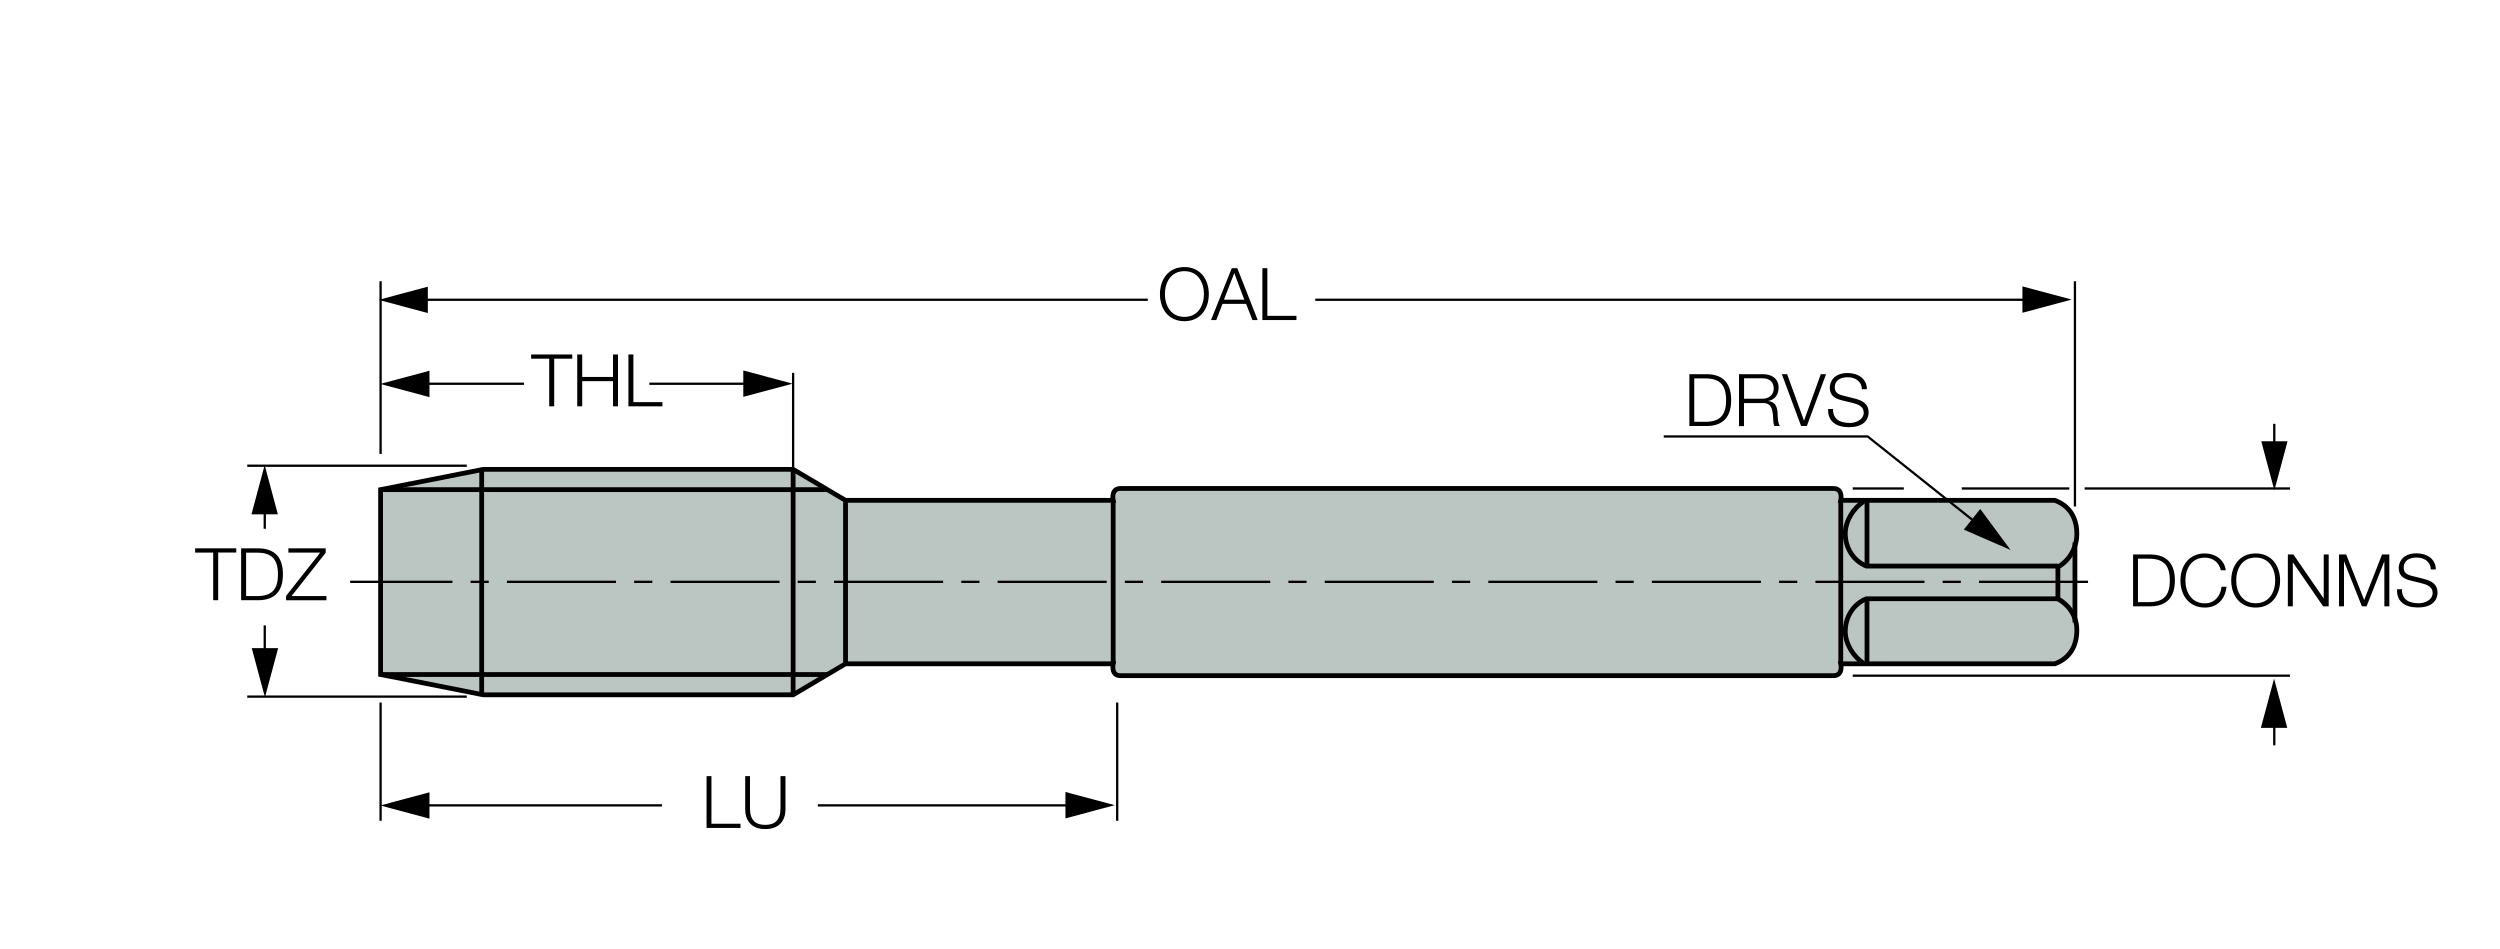 <?xml version="1.0" encoding="utf-8"?>
<!-- Generator: Adobe Illustrator 28.1.0, SVG Export Plug-In . SVG Version: 6.00 Build 0)  -->
<svg version="1.1" xmlns="http://www.w3.org/2000/svg" xmlns:xlink="http://www.w3.org/1999/xlink" x="0px" y="0px"
	 viewBox="0 0 261.37 99.21" style="enable-background:new 0 0 261.37 99.21;" xml:space="preserve">
<style type="text/css">
	.st0{fill:none;}
	.st1{fill:#BBC5C2;}
	.st2{fill:none;stroke:#000000;stroke-width:0.5;stroke-miterlimit:3.864;}
</style>
<g id="סימון">
	<rect x="6.53" y="2.48" class="st0" width="245.06" height="94.25"/>
</g>
<g id="Layer_1">
	<g id="XMLID_00000158715223522462491830000015516897622757740681_">
		<g>
			<path class="st1" d="M216.93,57.07c-0.29,0.92-0.9,1.69-1.72,2.18l-0.06-0.08h-19.96v-0.14v-6.6v-0.12h19.64
				c1.53,0.57,2.3,1.81,2.3,3.53C217.13,56.27,217.06,56.68,216.93,57.07z"/>
			<path class="st1" d="M216.93,64.68c0.13,0.36,0.2,0.76,0.2,1.19c0,1.72-0.77,2.96-2.3,3.53h-19.64v-0.06v-6.6V62.6h19.96
				C216,63.09,216.63,63.79,216.93,64.68z"/>
			<path class="st1" d="M216.93,57.07v7.61c-0.29-0.89-0.93-1.59-1.78-2.08v-3.31c0.02-0.01,0.04-0.02,0.06-0.04
				C216.02,58.76,216.64,57.99,216.93,57.07z"/>
			<path class="st1" d="M215.15,59.18l0.06,0.08c-0.02,0.02-0.04,0.03-0.06,0.04v3.31h-19.96h-0.07c-1.3,0.53-2.2,1.84-2.2,3.41
				c0,1.31,0.87,2.68,1.92,3.33v0.06h-2.39v-0.06V52.37v-0.06h2.39v0.12c-1.04,0.66-1.92,2.02-1.92,3.34c0,1.56,0.9,2.87,2.2,3.4
				h0.07H215.15z"/>
			<path class="st1" d="M195.19,69.34v0.06h-0.35v-0.06c-1.04-0.66-1.92-2.02-1.92-3.33c0-1.57,0.9-2.88,2.2-3.41h0.07v0.14V69.34z"
				/>
			<path class="st1" d="M195.19,59.04v0.14h-0.07c-1.3-0.53-2.2-1.84-2.2-3.4c0-1.32,0.87-2.69,1.92-3.34v-0.12h0.35v0.12V59.04z"/>
			<path class="st1" d="M191.68,51.06c1.05,0,0.77,1.24,0.77,1.24v0.06v16.98v0.06c0,0,0.29,1.24-0.77,1.24h-74.53
				c-1.05,0-0.77-1.24-0.77-1.24v-0.06V52.37v-0.06c0,0-0.28-1.24,0.77-1.24H191.68z"/>
			<polygon class="st1" points="116.38,69.34 116.38,69.4 88.4,69.4 88.4,69.34 88.4,52.37 88.4,52.31 116.38,52.31 116.38,52.37 
							"/>
			<polygon class="st1" points="88.4,69.34 88.4,69.4 86.5,70.52 82.92,70.52 82.92,51.19 86.5,51.19 88.4,52.31 88.4,52.37 			"/>
			<polygon class="st1" points="86.5,51.19 82.92,51.19 82.92,49.07 			"/>
			<polygon class="st1" points="82.92,70.52 86.5,70.52 82.92,72.64 50.52,72.64 50.35,72.61 50.36,72.53 50.36,70.52 			"/>
			<rect x="50.36" y="51.19" class="st1" width="32.56" height="19.33"/>
			<polygon class="st1" points="82.92,49.07 82.92,51.19 50.36,51.19 50.36,49.1 50.52,49.07 			"/>
			<polygon class="st1" points="50.36,70.52 50.36,72.53 50.35,72.61 39.85,70.53 39.85,70.52 			"/>
			<polygon class="st1" points="50.36,51.19 50.36,70.52 39.85,70.52 39.85,70.53 39.79,70.52 39.79,51.19 39.85,51.18 39.85,51.19 
							"/>
			<polygon class="st1" points="50.36,49.1 50.36,51.19 39.85,51.19 39.85,51.18 			"/>
		</g>
		<g>
			<path class="st2" d="M39.85,70.53l-0.06-0.01V51.19l0.06-0.01l10.52-2.08l0.15-0.03h32.4l3.58,2.12l1.9,1.12h27.98
				c0,0-0.28-1.24,0.77-1.24h74.53c1.05,0,0.77,1.24,0.77,1.24h2.39h0.35h19.64c1.53,0.57,2.3,1.81,2.3,3.53
				c0,0.43-0.07,0.84-0.2,1.23c-0.29,0.92-0.9,1.69-1.72,2.18c-0.02,0.02-0.04,0.03-0.06,0.04v3.31c0.85,0.49,1.48,1.19,1.78,2.08
				c0.13,0.36,0.2,0.76,0.2,1.19c0,1.72-0.77,2.96-2.3,3.53h-19.64h-0.35h-2.39c0,0,0.29,1.24-0.77,1.24h-74.53
				c-1.05,0-0.77-1.24-0.77-1.24H88.4l-1.9,1.12l-3.58,2.12h-32.4l-0.16-0.03L39.85,70.53z"/>
			<polyline class="st2" points="50.36,49.02 50.36,49.1 50.36,51.19 50.36,70.52 50.36,72.53 			"/>
			<polyline class="st2" points="82.92,49.02 82.92,49.07 82.92,51.19 82.92,70.52 82.92,72.53 			"/>
			<line class="st2" x1="88.4" y1="52.37" x2="88.4" y2="69.34"/>
			<line class="st2" x1="116.38" y1="52.37" x2="116.38" y2="69.34"/>
			<line class="st2" x1="192.45" y1="52.37" x2="192.45" y2="69.34"/>
			<path class="st2" d="M215.15,59.18h-19.96h-0.07c-1.3-0.53-2.2-1.84-2.2-3.4c0-1.32,0.87-2.69,1.92-3.34"/>
			<line class="st2" x1="195.19" y1="59.04" x2="195.19" y2="52.43"/>
			<path class="st2" d="M215.15,62.6h-19.96h-0.07c-1.3,0.53-2.2,1.84-2.2,3.41c0,1.31,0.87,2.68,1.92,3.33"/>
			<line class="st2" x1="195.19" y1="62.74" x2="195.19" y2="69.34"/>
			<polyline class="st2" points="216.93,56.7 216.93,57.07 216.93,64.68 216.93,65.08 			"/>
			<polyline class="st2" points="86.54,51.19 86.5,51.19 82.92,51.19 50.36,51.19 39.85,51.19 			"/>
			<polyline class="st2" points="86.54,70.52 86.5,70.52 82.92,70.52 50.36,70.52 39.85,70.52 			"/>
		</g>
	</g>
</g>
<g id="Layer_2">
	<g>
		<rect x="216.81" y="29.4" width="0.24" height="23.55"/>
	</g>
	<g>
		<g>
			<rect x="137.51" y="31.22" width="74.87" height="0.24"/>
		</g>
		<g>
			<polygon points="211.44,32.7 216.59,31.32 211.44,29.94 			"/>
		</g>
	</g>
	<g>
		<g>
			<rect x="43.79" y="31.22" width="76.21" height="0.24"/>
		</g>
		<g>
			<polygon points="44.73,29.97 39.58,31.35 44.73,32.73 			"/>
		</g>
	</g>
	<g>
		<rect x="39.67" y="29.4" width="0.24" height="18.06"/>
	</g>
	<g>
		<rect x="39.67" y="73.45" width="0.24" height="12.36"/>
	</g>
	<g>
		<rect x="116.68" y="73.45" width="0.24" height="12.36"/>
	</g>
	<g>
		<rect x="82.8" y="38.98" width="0.24" height="10.17"/>
	</g>
	<g>
		<g>
			<rect x="43.96" y="40" width="10.82" height="0.24"/>
		</g>
		<g>
			<polygon points="44.9,38.76 39.75,40.14 44.9,41.52 			"/>
		</g>
	</g>
	<g>
		<g>
			<rect x="67.89" y="40" width="10.76" height="0.24"/>
		</g>
		<g>
			<polygon points="77.71,41.49 82.86,40.11 77.71,38.73 			"/>
		</g>
	</g>
	<g>
		<g>
			<polygon points="206.82,54.99 195.22,45.75 173.94,45.75 173.94,45.51 195.3,45.51 195.33,45.54 206.97,54.8 			"/>
		</g>
		<g>
			<polygon points="205.31,55.37 210.2,57.5 207.03,53.21 			"/>
		</g>
	</g>
	<g>
		<g>
			<path d="M176.62,39.12h1.88c1.63,0.04,2.49,0.93,2.49,2.71s-0.86,2.67-2.49,2.71h-1.88V39.12z M177.13,44.1h1.1
				c1.56,0.01,2.23-0.65,2.23-2.27s-0.68-2.28-2.23-2.27h-1.1V44.1z"/>
		</g>
		<g>
			<path d="M181.82,39.12h2.48c0.9,0,1.65,0.43,1.65,1.41c0,0.68-0.36,1.25-1.06,1.38v0.02c0.71,0.09,0.91,0.58,0.95,1.22
				c0.02,0.37,0.02,1.12,0.25,1.39h-0.57c-0.13-0.21-0.13-0.62-0.14-0.84c-0.05-0.76-0.11-1.6-1.09-1.56h-1.96v2.41h-0.52V39.12z
				 M182.34,41.69h1.93c0.63,0,1.17-0.39,1.17-1.06c0-0.66-0.4-1.08-1.17-1.08h-1.93V41.69z"/>
		</g>
		<g>
			<path d="M186.29,39.12h0.55l1.76,4.85h0.01l1.75-4.85h0.55l-2.01,5.42h-0.6L186.29,39.12z"/>
		</g>
		<g>
			<path d="M191.64,42.76c-0.02,1.12,0.78,1.46,1.77,1.46c0.57,0,1.44-0.31,1.44-1.1c0-0.62-0.62-0.86-1.12-0.98l-1.21-0.3
				c-0.64-0.16-1.22-0.46-1.22-1.31c0-0.53,0.34-1.53,1.87-1.53c1.07,0,2.01,0.58,2.01,1.69h-0.52c-0.03-0.83-0.71-1.25-1.48-1.25
				c-0.71,0-1.36,0.27-1.36,1.08c0,0.51,0.38,0.72,0.82,0.83l1.32,0.33c0.77,0.21,1.4,0.54,1.4,1.43c0,0.37-0.15,1.55-2.07,1.55
				c-1.28,0-2.23-0.58-2.16-1.9H191.64z"/>
		</g>
	</g>
	<g>
		<rect x="25.85" y="48.57" width="22.95" height="0.24"/>
	</g>
	<g>
		<g>
			<rect x="27.56" y="52.83" width="0.24" height="2.45"/>
		</g>
		<g>
			<polygon points="29.05,53.77 27.67,48.62 26.29,53.77 			"/>
		</g>
	</g>
	<g>
		<g>
			<path d="M20.4,57.33h4.3v0.44h-1.89v4.98h-0.52v-4.98H20.4V57.33z"/>
		</g>
		<g>
			<path d="M25.21,57.33h1.88c1.63,0.04,2.49,0.93,2.49,2.71s-0.86,2.67-2.49,2.71h-1.88V57.33z M25.73,62.32h1.1
				c1.56,0.01,2.23-0.65,2.23-2.27s-0.68-2.28-2.23-2.27h-1.1V62.32z"/>
		</g>
		<g>
			<path d="M30.15,57.33h3.9v0.46l-3.57,4.53h3.65v0.44h-4.22V62.3l3.57-4.53h-3.33V57.33z"/>
		</g>
	</g>
	<g>
		<g>
			<rect x="27.56" y="65.38" width="0.24" height="3.32"/>
		</g>
		<g>
			<polygon points="26.32,67.76 27.7,72.91 29.08,67.76 			"/>
		</g>
	</g>
	<g>
		<rect x="193.7" y="70.52" width="45.71" height="0.24"/>
	</g>
	<g>
		<g>
			<rect x="237.65" y="75.16" width="0.24" height="2.76"/>
		</g>
		<g>
			<polygon points="239.13,76.1 237.75,70.95 236.37,76.1 			"/>
		</g>
	</g>
	<g>
		<g>
			<path d="M223.01,57.97h1.88c1.63,0.04,2.49,0.93,2.49,2.71s-0.86,2.67-2.49,2.71h-1.88V57.97z M223.52,62.95h1.1
				c1.56,0.01,2.23-0.65,2.23-2.27s-0.68-2.28-2.23-2.27h-1.1V62.95z"/>
		</g>
		<g>
			<path d="M232.18,59.61c-0.18-0.84-0.87-1.31-1.66-1.31c-1.44,0-2.04,1.2-2.04,2.39c0,1.18,0.61,2.39,2.04,2.39
				c1,0,1.64-0.77,1.74-1.74h0.52c-0.14,1.33-0.99,2.18-2.26,2.18c-1.71,0-2.56-1.34-2.56-2.83c0-1.48,0.85-2.83,2.56-2.83
				c1.03,0,2.04,0.62,2.18,1.76H232.18z"/>
		</g>
		<g>
			<path d="M235.83,57.86c1.7,0,2.55,1.34,2.55,2.83c0,1.48-0.85,2.83-2.55,2.83c-1.71,0-2.56-1.34-2.56-2.83
				C233.27,59.2,234.12,57.86,235.83,57.86z M235.83,63.07c1.43,0,2.04-1.2,2.04-2.39c0-1.18-0.61-2.39-2.04-2.39
				c-1.44,0-2.04,1.2-2.04,2.39C233.79,61.87,234.4,63.07,235.83,63.07z"/>
		</g>
		<g>
			<path d="M239.19,57.97h0.58l3.16,4.59h0.01v-4.59h0.52v5.42h-0.58l-3.16-4.59h-0.01v4.59h-0.52V57.97z"/>
		</g>
		<g>
			<path d="M244.53,57.97h0.76l1.88,4.76l1.87-4.76h0.76v5.42h-0.52v-4.69h-0.01l-1.85,4.69h-0.49l-1.86-4.69h-0.01v4.69h-0.52
				V57.97z"/>
		</g>
		<g>
			<path d="M251.12,61.61c-0.02,1.12,0.78,1.46,1.77,1.46c0.57,0,1.44-0.31,1.44-1.1c0-0.62-0.62-0.86-1.12-0.98l-1.21-0.3
				c-0.64-0.16-1.22-0.46-1.22-1.31c0-0.53,0.34-1.53,1.87-1.53c1.07,0,2.01,0.58,2.01,1.69h-0.52c-0.03-0.83-0.71-1.25-1.48-1.25
				c-0.71,0-1.36,0.27-1.36,1.08c0,0.51,0.38,0.72,0.82,0.83l1.32,0.33c0.77,0.21,1.4,0.54,1.4,1.43c0,0.37-0.15,1.55-2.07,1.55
				c-1.28,0-2.23-0.58-2.16-1.9H251.12z"/>
		</g>
	</g>
	<g>
		<rect x="205.1" y="50.95" width="11.24" height="0.24"/>
	</g>
	<g>
		<rect x="217.94" y="50.95" width="21.48" height="0.24"/>
	</g>
	<g>
		<rect x="193.7" y="50.95" width="5.34" height="0.24"/>
	</g>
	<g>
		<g>
			<rect x="237.65" y="44.31" width="0.24" height="2.76"/>
		</g>
		<g>
			<polygon points="236.41,46.13 237.78,51.27 239.16,46.13 			"/>
		</g>
	</g>
	<g>
		<rect x="25.85" y="72.71" width="22.95" height="0.24"/>
	</g>
	<g>
		<path d="M218.3,60.95h-11.4v-0.24h11.4V60.95z M205,60.95h-1.9v-0.24h1.9V60.95z M201.2,60.95h-11.4v-0.24h11.4V60.95z
			 M187.9,60.95H186v-0.24h1.9V60.95z M184.1,60.95h-11.4v-0.24h11.4V60.95z M170.8,60.95h-1.9v-0.24h1.9V60.95z M167,60.95h-11.4
			v-0.24H167V60.95z M153.7,60.95h-1.9v-0.24h1.9V60.95z M149.9,60.95h-11.4v-0.24h11.4V60.95z M136.6,60.95h-1.9v-0.24h1.9V60.95z
			 M132.8,60.95h-11.4v-0.24h11.4V60.95z M119.5,60.95h-1.9v-0.24h1.9V60.95z M115.7,60.95h-11.4v-0.24h11.4V60.95z M102.4,60.95
			h-1.9v-0.24h1.9V60.95z M98.6,60.95H87.2v-0.24h11.4V60.95z M85.3,60.95h-1.9v-0.24h1.9V60.95z M81.5,60.95H70.1v-0.24h11.4V60.95
			z M68.2,60.95h-1.9v-0.24h1.9V60.95z M64.4,60.95H53v-0.24h11.4V60.95z M51.1,60.95h-1.9v-0.24h1.9V60.95z M47.3,60.95H36.61
			v-0.24H47.3V60.95z"/>
	</g>
	<g>
		<g>
			<path d="M123.83,27.92c1.7,0,2.55,1.34,2.55,2.83s-0.85,2.83-2.55,2.83c-1.71,0-2.56-1.34-2.56-2.83S122.12,27.92,123.83,27.92z
				 M123.83,33.13c1.43,0,2.04-1.2,2.04-2.39c0-1.18-0.61-2.39-2.04-2.39c-1.44,0-2.04,1.2-2.04,2.39
				C121.79,31.93,122.4,33.13,123.83,33.13z"/>
		</g>
		<g>
			<path d="M128.78,28.04h0.58l2.13,5.42h-0.55l-0.66-1.69h-2.47l-0.65,1.69h-0.55L128.78,28.04z M127.96,31.33h2.13l-1.05-2.78
				L127.96,31.33z"/>
		</g>
		<g>
			<path d="M131.98,28.04h0.52v4.98h3.04v0.44h-3.56V28.04z"/>
		</g>
	</g>
	<g>
		<g>
			<path d="M55.53,37.06h4.3v0.44h-1.89v4.98h-0.52V37.5h-1.89V37.06z"/>
		</g>
		<g>
			<path d="M60.35,37.06h0.52v2.35h3.22v-2.35h0.52v5.42h-0.52v-2.63h-3.22v2.63h-0.52V37.06z"/>
		</g>
		<g>
			<path d="M65.7,37.06h0.52v4.98h3.04v0.44H65.7V37.06z"/>
		</g>
	</g>
	<g>
		<g>
			<rect x="43.96" y="84.08" width="25.25" height="0.24"/>
		</g>
		<g>
			<polygon points="44.9,82.83 39.76,84.21 44.9,85.59 			"/>
		</g>
	</g>
	<g>
		<g>
			<rect x="85.5" y="84.08" width="26.83" height="0.24"/>
		</g>
		<g>
			<polygon points="111.39,85.56 116.54,84.18 111.39,82.8 			"/>
		</g>
	</g>
	<g>
		<g>
			<path d="M73.86,81.14h0.52v4.98h3.04v0.44h-3.55V81.14z"/>
		</g>
		<g>
			<path d="M77.89,81.14h0.52v3.36c-0.01,1.26,0.59,1.74,1.59,1.74c1,0,1.6-0.48,1.6-1.74v-3.36h0.52v3.47
				c0,1.12-0.6,2.07-2.11,2.07c-1.5,0-2.1-0.95-2.1-2.07V81.14z"/>
		</g>
	</g>
</g>
</svg>
